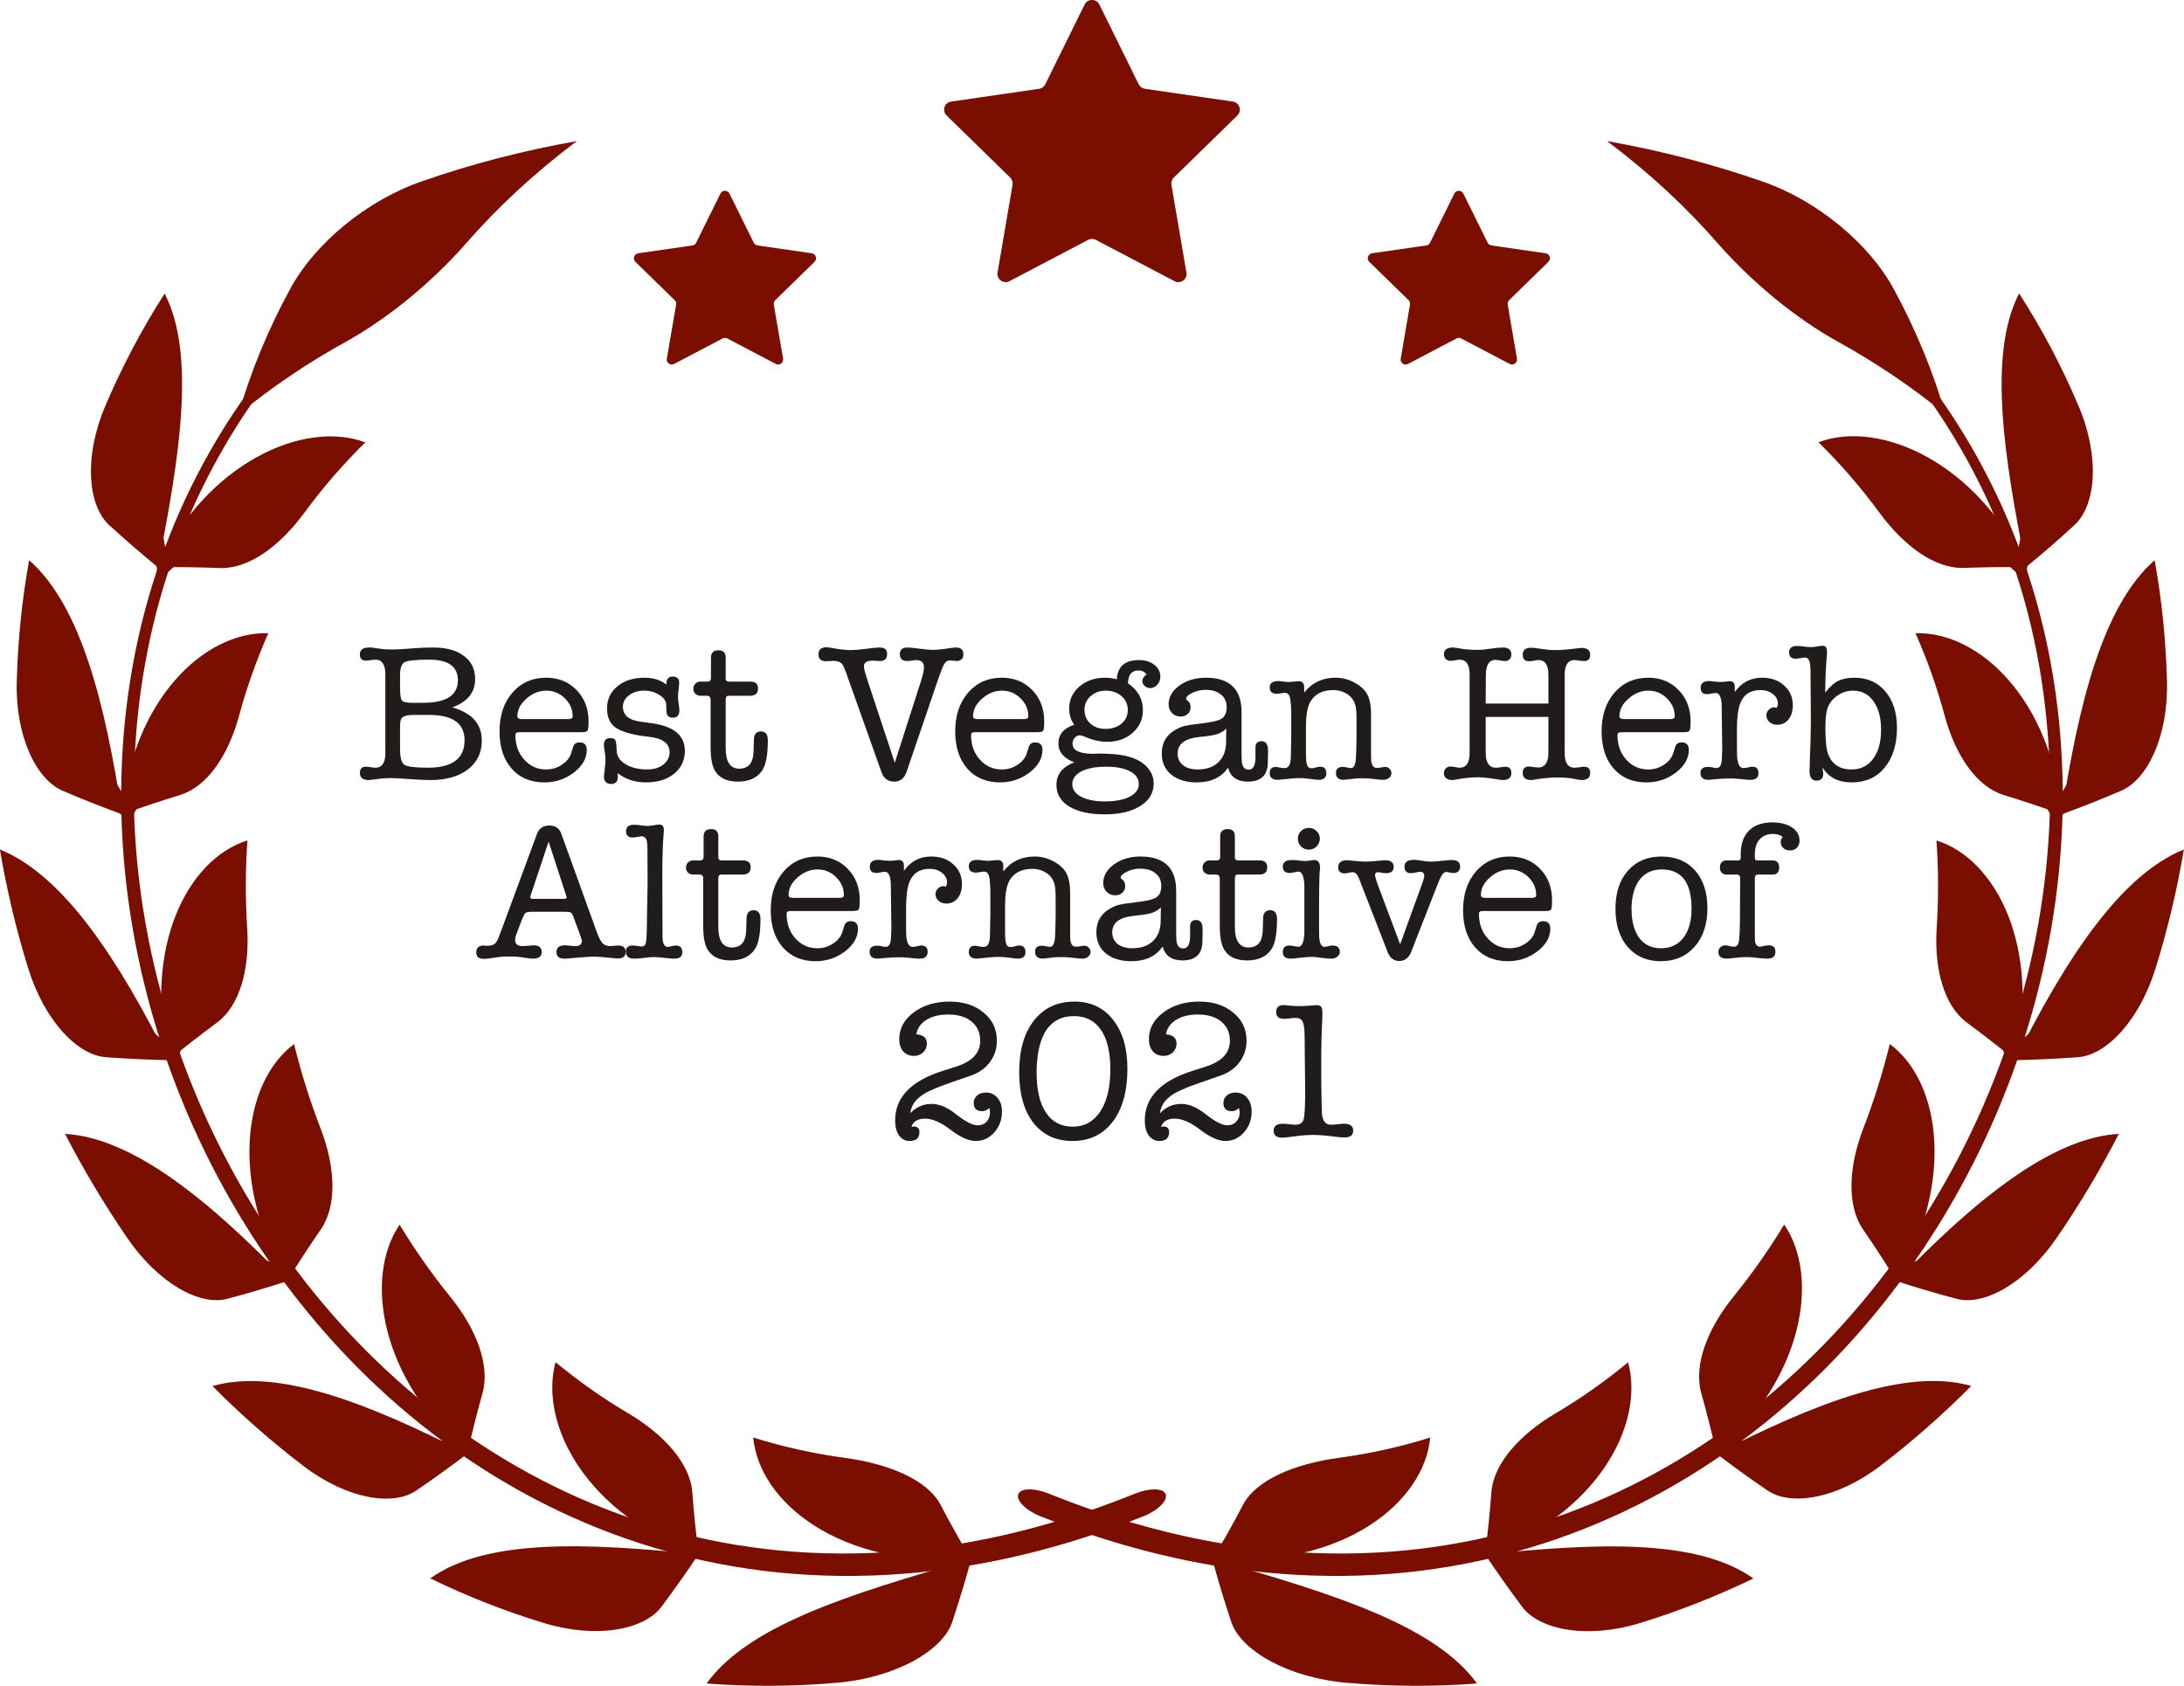 <?xml version="1.0" encoding="UTF-8"?> <svg xmlns="http://www.w3.org/2000/svg" width="171" height="132" viewBox="0 0 171 132" fill="none"><path d="M37.202 53.171C37.202 54.215 36.608 54.952 35.421 55.382C35.851 55.515 36.204 55.663 36.481 55.827C37.309 56.308 37.724 57.029 37.724 57.991C37.724 58.933 37.361 59.685 36.634 60.248C35.907 60.8 34.935 61.077 33.718 61.077C33.277 61.077 32.72 61.051 32.044 61C31.369 60.949 30.872 60.923 30.555 60.923C30.279 60.923 30.018 60.939 29.772 60.969L29.051 61.061C29.03 61.061 28.995 61.066 28.943 61.077C28.892 61.077 28.856 61.077 28.836 61.077C28.396 61.066 28.176 60.882 28.176 60.524C28.176 60.197 28.334 60.033 28.652 60.033C28.734 60.033 28.872 60.048 29.066 60.079C29.199 60.099 29.307 60.11 29.389 60.11C29.91 60.11 30.171 59.731 30.171 58.974V52.803C30.171 52.035 29.91 51.651 29.389 51.651C29.297 51.651 29.189 51.662 29.066 51.682C28.882 51.713 28.744 51.728 28.652 51.728C28.334 51.728 28.176 51.564 28.176 51.237C28.176 50.879 28.411 50.7 28.882 50.7H29.081L29.834 50.807C30.049 50.838 30.34 50.853 30.709 50.853C31.098 50.853 31.65 50.822 32.367 50.761C32.848 50.72 33.364 50.7 33.917 50.7C34.951 50.7 35.754 50.92 36.327 51.36C36.91 51.79 37.202 52.393 37.202 53.171ZM31.323 53.831C31.323 54.374 31.369 54.711 31.461 54.844C31.563 54.967 31.834 55.029 32.275 55.029H33.134C34.946 55.029 35.851 54.44 35.851 53.263C35.851 52.189 35.104 51.651 33.61 51.651C32.566 51.651 31.921 51.718 31.676 51.851C31.44 51.984 31.323 52.327 31.323 52.88V53.831ZM31.323 56.947V58.651C31.323 59.316 31.435 59.726 31.66 59.879C31.886 60.033 32.5 60.11 33.502 60.11C35.416 60.11 36.373 59.393 36.373 57.961C36.373 56.64 35.452 55.98 33.61 55.98H32.336C31.783 55.98 31.466 56.103 31.384 56.349C31.343 56.471 31.323 56.671 31.323 56.947ZM46.081 56.487C46.081 56.876 46.055 57.116 46.004 57.208C45.953 57.29 45.804 57.331 45.559 57.331H40.677C40.544 57.331 40.457 57.352 40.416 57.393C40.375 57.423 40.355 57.48 40.355 57.561C40.355 58.329 40.585 58.969 41.046 59.48C41.506 59.992 42.079 60.248 42.765 60.248C43.215 60.248 43.624 60.125 43.993 59.879C44.372 59.634 44.617 59.322 44.73 58.943L44.868 58.498C44.94 58.252 45.108 58.129 45.374 58.129C45.753 58.129 45.943 58.324 45.943 58.713C45.943 59.378 45.605 59.971 44.929 60.493C44.254 61.005 43.486 61.261 42.627 61.261C41.552 61.261 40.698 60.903 40.063 60.186C39.429 59.46 39.111 58.488 39.111 57.27C39.111 56.021 39.449 55.008 40.125 54.23C40.8 53.453 41.68 53.064 42.765 53.064C43.727 53.064 44.52 53.386 45.144 54.031C45.769 54.675 46.081 55.494 46.081 56.487ZM40.508 56.088C40.508 56.231 40.621 56.303 40.846 56.303H44.515C44.73 56.303 44.837 56.231 44.837 56.088C44.837 55.545 44.633 55.075 44.223 54.675C43.814 54.276 43.333 54.077 42.78 54.077C42.207 54.077 41.685 54.287 41.215 54.706C40.744 55.116 40.508 55.576 40.508 56.088ZM50.461 53.064C51.146 53.064 51.719 53.243 52.18 53.601V53.54C52.18 53.161 52.343 52.972 52.671 52.972C53.009 52.972 53.178 53.135 53.178 53.463C53.178 53.524 53.167 53.678 53.147 53.923C53.106 54.128 53.086 54.333 53.086 54.537C53.086 54.66 53.101 54.839 53.132 55.075C53.172 55.31 53.193 55.489 53.193 55.612C53.193 56.001 53.024 56.195 52.686 56.195C52.359 56.195 52.19 56.032 52.18 55.704L52.164 55.197C52.154 54.89 51.975 54.63 51.627 54.414C51.289 54.189 50.89 54.077 50.43 54.077C49.959 54.077 49.565 54.2 49.248 54.445C48.931 54.681 48.772 54.977 48.772 55.336C48.772 55.991 49.222 56.379 50.123 56.502L51.013 56.625C52.753 56.86 53.623 57.582 53.623 58.789C53.623 59.526 53.341 60.125 52.779 60.586C52.216 61.036 51.479 61.261 50.568 61.261C49.719 61.261 48.982 61.02 48.358 60.539C48.368 60.642 48.373 60.739 48.373 60.831C48.373 61.2 48.199 61.384 47.851 61.384C47.472 61.384 47.283 61.174 47.283 60.754C47.283 60.826 47.314 60.56 47.375 59.956C47.395 59.813 47.406 59.67 47.406 59.526C47.406 59.281 47.385 59.05 47.344 58.836C47.303 58.621 47.283 58.452 47.283 58.329C47.283 57.971 47.447 57.792 47.774 57.792C47.989 57.792 48.122 57.843 48.173 57.945C48.235 58.047 48.27 58.319 48.281 58.759C48.291 59.199 48.521 59.557 48.971 59.833C49.422 60.11 49.995 60.248 50.691 60.248C51.192 60.248 51.607 60.12 51.934 59.864C52.262 59.608 52.425 59.286 52.425 58.897C52.425 58.201 51.873 57.797 50.767 57.684C49.714 57.572 48.91 57.367 48.358 57.07C47.805 56.763 47.529 56.231 47.529 55.474C47.529 54.757 47.8 54.179 48.342 53.739C48.885 53.289 49.591 53.064 50.461 53.064ZM58.998 58.882L59.029 57.899C59.039 57.48 59.224 57.27 59.582 57.27C59.94 57.27 60.119 57.505 60.119 57.976C60.119 59.091 59.976 59.869 59.689 60.309C59.3 60.903 58.661 61.2 57.77 61.2C56.952 61.2 56.368 60.939 56.02 60.417C55.764 60.038 55.637 59.393 55.637 58.483V54.798C55.637 54.583 55.539 54.476 55.345 54.476H54.854C54.69 54.476 54.552 54.425 54.439 54.322C54.337 54.21 54.286 54.077 54.286 53.923C54.286 53.78 54.337 53.652 54.439 53.54C54.552 53.427 54.675 53.371 54.808 53.371H55.406C55.58 53.371 55.667 53.273 55.667 53.079V51.498C55.667 51.109 55.867 50.915 56.266 50.915C56.634 50.915 56.819 51.109 56.819 51.498V53.14C56.819 53.294 56.911 53.371 57.095 53.371H58.768C59.157 53.371 59.352 53.55 59.352 53.908C59.352 54.287 59.142 54.476 58.722 54.476H57.033C56.89 54.476 56.819 54.583 56.819 54.798V58.575C56.819 59.649 57.172 60.186 57.878 60.186C58.594 60.186 58.968 59.752 58.998 58.882ZM67.892 53.171L70.057 59.726L72.114 53.309C72.267 52.818 72.344 52.47 72.344 52.265C72.344 51.877 72.139 51.682 71.73 51.682C71.659 51.682 71.546 51.697 71.392 51.728C71.239 51.749 71.126 51.759 71.055 51.759C70.656 51.759 70.456 51.58 70.456 51.222C70.456 50.874 70.65 50.7 71.039 50.7C71.254 50.7 71.577 50.73 72.006 50.792C72.447 50.853 72.779 50.884 73.004 50.884C73.373 50.884 73.828 50.838 74.371 50.746C74.544 50.715 74.708 50.7 74.862 50.7C75.24 50.7 75.43 50.879 75.43 51.237C75.43 51.585 75.24 51.759 74.862 51.759C74.851 51.759 74.831 51.754 74.8 51.743L74.447 51.713C74.447 51.713 74.422 51.713 74.371 51.713C74.197 51.713 74.053 51.8 73.941 51.974C73.838 52.138 73.69 52.501 73.496 53.064L70.978 60.447C70.804 60.949 70.482 61.2 70.011 61.2C69.52 61.2 69.187 60.949 69.013 60.447L66.265 52.726C66.132 52.347 66.025 52.107 65.943 52.005C65.8 51.831 65.575 51.743 65.267 51.743C65.206 51.743 65.109 51.749 64.976 51.759C64.843 51.769 64.746 51.774 64.684 51.774C64.285 51.774 64.085 51.595 64.085 51.237C64.085 50.868 64.29 50.684 64.7 50.684C64.822 50.684 64.96 50.7 65.114 50.73C65.687 50.843 66.194 50.899 66.634 50.899C66.889 50.899 67.268 50.868 67.77 50.807C68.271 50.736 68.645 50.7 68.89 50.7C69.269 50.7 69.458 50.868 69.458 51.206C69.458 51.575 69.264 51.759 68.875 51.759C68.854 51.759 68.808 51.754 68.737 51.743C68.675 51.743 68.624 51.743 68.583 51.743C68.522 51.733 68.435 51.728 68.322 51.728C67.872 51.728 67.647 51.871 67.647 52.158C67.647 52.301 67.672 52.455 67.724 52.618L67.892 53.171ZM81.759 56.487C81.759 56.876 81.734 57.116 81.682 57.208C81.631 57.29 81.483 57.331 81.237 57.331H76.356C76.223 57.331 76.136 57.352 76.095 57.393C76.054 57.423 76.033 57.48 76.033 57.561C76.033 58.329 76.263 58.969 76.724 59.48C77.184 59.992 77.758 60.248 78.443 60.248C78.894 60.248 79.303 60.125 79.671 59.879C80.05 59.634 80.296 59.322 80.408 58.943L80.546 58.498C80.618 58.252 80.787 58.129 81.053 58.129C81.432 58.129 81.621 58.324 81.621 58.713C81.621 59.378 81.283 59.971 80.608 60.493C79.932 61.005 79.165 61.261 78.305 61.261C77.231 61.261 76.376 60.903 75.742 60.186C75.107 59.46 74.79 58.488 74.79 57.27C74.79 56.021 75.128 55.008 75.803 54.23C76.478 53.453 77.359 53.064 78.443 53.064C79.405 53.064 80.198 53.386 80.823 54.031C81.447 54.675 81.759 55.494 81.759 56.487ZM76.187 56.088C76.187 56.231 76.299 56.303 76.525 56.303H80.193C80.408 56.303 80.516 56.231 80.516 56.088C80.516 55.545 80.311 55.075 79.902 54.675C79.492 54.276 79.011 54.077 78.459 54.077C77.886 54.077 77.364 54.287 76.893 54.706C76.422 55.116 76.187 55.576 76.187 56.088ZM86.538 53.064C86.804 53.064 87.106 53.105 87.444 53.187C87.495 52.184 88.078 51.682 89.194 51.682C89.665 51.682 90.058 51.805 90.376 52.05C90.693 52.296 90.852 52.608 90.852 52.987C90.852 53.233 90.77 53.442 90.606 53.616C90.453 53.79 90.268 53.877 90.053 53.877C89.89 53.877 89.746 53.821 89.624 53.708C89.501 53.596 89.439 53.463 89.439 53.309C89.439 53.146 89.552 52.977 89.777 52.803C89.613 52.598 89.403 52.496 89.148 52.496C88.605 52.496 88.329 52.833 88.319 53.509C89.097 54.031 89.485 54.732 89.485 55.612C89.485 56.318 89.219 56.907 88.687 57.377C88.155 57.848 87.49 58.083 86.692 58.083C86.129 58.083 85.545 57.95 84.942 57.684C84.778 57.613 84.64 57.577 84.527 57.577C84.384 57.577 84.256 57.643 84.143 57.776C84.031 57.899 83.975 58.047 83.975 58.221C83.975 58.754 84.512 59.02 85.586 59.02H85.678C85.76 59.02 85.852 59.015 85.955 59.004C86.057 59.004 86.118 59.004 86.139 59.004C87.111 59.004 87.899 59.096 88.503 59.281C89.066 59.455 89.511 59.726 89.838 60.094C90.166 60.463 90.33 60.877 90.33 61.338C90.33 62.085 89.982 62.673 89.286 63.103C88.6 63.543 87.669 63.763 86.492 63.763C85.315 63.763 84.389 63.559 83.713 63.149C83.048 62.74 82.716 62.177 82.716 61.461C82.716 60.632 83.181 60.043 84.113 59.695C83.284 59.368 82.869 58.877 82.869 58.221C82.869 57.505 83.284 57.014 84.113 56.748C83.847 56.39 83.713 55.97 83.713 55.489C83.713 54.793 83.98 54.215 84.512 53.755C85.054 53.294 85.73 53.064 86.538 53.064ZM86.584 54.077C86.134 54.077 85.75 54.21 85.433 54.476C85.115 54.742 84.942 55.075 84.911 55.474C84.911 55.474 84.911 55.504 84.911 55.566C84.911 56.016 85.064 56.379 85.371 56.656C85.678 56.932 86.078 57.07 86.569 57.07C87.08 57.07 87.495 56.932 87.812 56.656C88.14 56.379 88.303 56.026 88.303 55.597C88.303 55.157 88.14 54.793 87.812 54.507C87.485 54.22 87.075 54.077 86.584 54.077ZM86.599 60.033C85.781 60.033 85.136 60.156 84.665 60.401C84.195 60.647 83.959 60.98 83.959 61.399C83.959 61.819 84.189 62.146 84.65 62.382C85.11 62.627 85.73 62.75 86.507 62.75C87.326 62.75 87.971 62.627 88.442 62.382C88.922 62.136 89.163 61.809 89.163 61.399C89.163 60.969 88.938 60.637 88.488 60.401C88.037 60.156 87.408 60.033 86.599 60.033ZM97.701 61.2C96.862 61.2 96.345 60.836 96.15 60.11C95.628 60.877 94.81 61.261 93.694 61.261C92.865 61.261 92.2 61.056 91.699 60.647C91.207 60.238 90.962 59.69 90.962 59.004C90.962 58.155 91.325 57.531 92.052 57.132C92.328 56.978 92.563 56.881 92.758 56.84C92.963 56.789 93.367 56.727 93.971 56.656C94.83 56.564 95.388 56.436 95.644 56.272C95.91 56.108 96.043 55.806 96.043 55.366C96.043 54.947 95.894 54.619 95.598 54.384C95.311 54.138 94.907 54.015 94.385 54.015C93.924 54.015 93.495 54.143 93.096 54.399C92.942 54.502 92.865 54.609 92.865 54.722C92.865 54.763 92.911 54.814 93.003 54.875C93.147 54.977 93.218 55.151 93.218 55.397C93.218 55.602 93.142 55.77 92.988 55.904C92.845 56.037 92.661 56.103 92.436 56.103C92.169 56.103 91.944 56.011 91.76 55.827C91.586 55.643 91.499 55.417 91.499 55.151C91.499 54.578 91.781 54.087 92.343 53.678C92.916 53.268 93.607 53.064 94.416 53.064C96.278 53.064 97.21 53.959 97.21 55.75V58.851C97.21 59.342 97.22 59.634 97.24 59.726C97.302 60.084 97.476 60.263 97.762 60.263C98.12 60.263 98.299 59.936 98.299 59.281V58.529C98.299 58.201 98.458 58.037 98.775 58.037C99.113 58.037 99.282 58.283 99.282 58.774V58.851L99.266 59.726C99.246 60.708 98.724 61.2 97.701 61.2ZM95.997 58.145L96.012 57.055C95.787 57.26 95.546 57.403 95.291 57.485C95.045 57.567 94.6 57.638 93.955 57.7C92.788 57.812 92.205 58.242 92.205 58.989C92.205 59.378 92.343 59.685 92.62 59.91C92.906 60.135 93.29 60.248 93.771 60.248C94.457 60.248 94.994 60.064 95.383 59.695C95.782 59.316 95.987 58.8 95.997 58.145ZM102.113 53.8V54.23C102.727 53.453 103.546 53.064 104.569 53.064C105.122 53.064 105.644 53.207 106.135 53.493C106.626 53.77 106.959 54.118 107.133 54.537C107.276 54.885 107.348 55.341 107.348 55.904V58.82C107.348 59.26 107.353 59.521 107.363 59.603C107.414 59.951 107.553 60.125 107.778 60.125C107.87 60.125 107.988 60.115 108.131 60.094C108.284 60.064 108.392 60.048 108.453 60.048C108.586 60.048 108.699 60.094 108.791 60.186C108.893 60.279 108.944 60.391 108.944 60.524C108.944 60.678 108.883 60.806 108.76 60.908C108.637 61.01 108.489 61.061 108.315 61.061C108.172 61.061 107.936 61.041 107.609 61C107.281 60.959 106.974 60.939 106.688 60.939C106.422 60.939 106.202 60.949 106.028 60.969C105.516 61.031 105.245 61.061 105.214 61.061C104.805 61.061 104.6 60.882 104.6 60.524C104.6 60.207 104.774 60.048 105.122 60.048C105.204 60.048 105.296 60.059 105.398 60.079C105.593 60.12 105.716 60.14 105.767 60.14C106.012 60.14 106.146 59.859 106.166 59.296L106.197 58.513L106.212 57.577V56.41C106.212 55.868 106.186 55.494 106.135 55.289C106.043 54.901 105.844 54.599 105.537 54.384C105.199 54.148 104.815 54.031 104.385 54.031C103.567 54.031 102.978 54.322 102.62 54.906C102.374 55.305 102.252 55.985 102.252 56.947V58.989C102.252 59.439 102.282 59.746 102.344 59.91C102.405 60.074 102.518 60.156 102.681 60.156C102.763 60.156 102.876 60.135 103.019 60.094C103.162 60.053 103.28 60.033 103.372 60.033C103.689 60.033 103.848 60.207 103.848 60.555C103.848 60.892 103.643 61.061 103.234 61.061C103.152 61.061 102.886 61.031 102.436 60.969C102.211 60.939 101.96 60.923 101.684 60.923C101.469 60.923 101.182 60.944 100.824 60.985C100.374 61.036 100.118 61.061 100.056 61.061C99.627 61.061 99.412 60.887 99.412 60.539C99.412 60.212 99.575 60.048 99.903 60.048C99.954 60.048 100.046 60.064 100.179 60.094C100.322 60.125 100.461 60.14 100.594 60.14C100.901 60.14 101.059 59.844 101.07 59.25L101.1 57.546V55.689L101.07 55.151C101.049 54.803 101.003 54.568 100.931 54.445C100.87 54.312 100.757 54.246 100.594 54.246C100.522 54.246 100.415 54.261 100.271 54.292C100.138 54.312 100.036 54.322 99.964 54.322C99.596 54.322 99.412 54.159 99.412 53.831C99.412 53.493 99.642 53.325 100.102 53.325C100.164 53.325 100.215 53.33 100.256 53.34L100.824 53.401C100.988 53.401 101.131 53.391 101.254 53.371C101.52 53.35 101.658 53.34 101.668 53.34C101.965 53.34 102.113 53.493 102.113 53.8ZM116.324 55.09H121.236V52.833C121.236 52.066 120.975 51.682 120.453 51.682C120.392 51.682 120.279 51.697 120.115 51.728C119.962 51.759 119.829 51.774 119.716 51.774C119.389 51.774 119.225 51.605 119.225 51.268C119.225 50.899 119.445 50.715 119.885 50.715C120.028 50.715 120.289 50.746 120.668 50.807C121.047 50.868 121.395 50.899 121.712 50.899C122.224 50.899 122.735 50.863 123.247 50.792C123.544 50.751 123.738 50.73 123.83 50.73C124.281 50.73 124.506 50.91 124.506 51.268C124.506 51.595 124.347 51.759 124.03 51.759C123.948 51.759 123.825 51.749 123.661 51.728C123.498 51.697 123.375 51.682 123.293 51.682C122.771 51.682 122.51 52.066 122.51 52.833V58.958C122.51 59.726 122.766 60.11 123.278 60.11C123.36 60.11 123.482 60.099 123.646 60.079C123.82 60.048 123.948 60.033 124.03 60.033C124.347 60.033 124.506 60.197 124.506 60.524C124.506 60.892 124.281 61.077 123.83 61.077C123.738 61.077 123.539 61.046 123.232 60.985C122.873 60.913 122.485 60.877 122.065 60.877C121.502 60.877 121.026 60.908 120.637 60.969C120.187 61.041 119.941 61.077 119.901 61.077C119.45 61.077 119.225 60.892 119.225 60.524C119.225 60.186 119.389 60.018 119.716 60.018C119.798 60.018 119.921 60.033 120.085 60.064C120.248 60.084 120.371 60.094 120.453 60.094C120.883 60.094 121.139 59.813 121.221 59.25C121.231 59.178 121.236 58.718 121.236 57.868V56.134H116.324V57.884C116.324 58.733 116.329 59.194 116.339 59.265C116.421 59.828 116.677 60.11 117.107 60.11C117.189 60.11 117.311 60.099 117.475 60.079C117.649 60.048 117.777 60.033 117.859 60.033C118.176 60.033 118.335 60.197 118.335 60.524C118.335 60.892 118.11 61.077 117.659 61.077C117.588 61.077 117.368 61.046 116.999 60.985C116.508 60.903 116.078 60.862 115.71 60.862C115.28 60.862 114.819 60.903 114.328 60.985L113.96 61.046C113.837 61.066 113.77 61.077 113.76 61.077C113.289 61.077 113.054 60.892 113.054 60.524C113.054 60.391 113.1 60.273 113.192 60.171C113.295 60.069 113.412 60.018 113.545 60.018C113.637 60.018 113.776 60.033 113.96 60.064C114.072 60.094 114.18 60.11 114.282 60.11C114.804 60.11 115.065 59.726 115.065 58.958V52.803C115.065 52.035 114.804 51.651 114.282 51.651C114.211 51.651 114.098 51.667 113.944 51.697C113.791 51.728 113.658 51.743 113.545 51.743C113.412 51.743 113.295 51.692 113.192 51.59C113.1 51.488 113.054 51.37 113.054 51.237C113.054 50.879 113.289 50.7 113.76 50.7C113.852 50.7 114.042 50.725 114.328 50.776C114.717 50.848 115.193 50.884 115.756 50.884C115.971 50.884 116.288 50.853 116.708 50.792C117.137 50.73 117.455 50.7 117.659 50.7C118.11 50.7 118.335 50.884 118.335 51.252C118.335 51.396 118.289 51.518 118.197 51.621C118.104 51.713 117.992 51.759 117.859 51.759C117.746 51.759 117.608 51.743 117.444 51.713C117.281 51.682 117.168 51.667 117.107 51.667C116.605 51.667 116.349 52.05 116.339 52.818L116.324 55.09ZM132.368 56.487C132.368 56.876 132.343 57.116 132.292 57.208C132.24 57.29 132.092 57.331 131.846 57.331H126.965C126.832 57.331 126.745 57.352 126.704 57.393C126.663 57.423 126.643 57.48 126.643 57.561C126.643 58.329 126.873 58.969 127.333 59.48C127.794 59.992 128.367 60.248 129.053 60.248C129.503 60.248 129.912 60.125 130.281 59.879C130.659 59.634 130.905 59.322 131.018 58.943L131.156 58.498C131.227 58.252 131.396 58.129 131.662 58.129C132.041 58.129 132.23 58.324 132.23 58.713C132.23 59.378 131.893 59.971 131.217 60.493C130.542 61.005 129.774 61.261 128.915 61.261C127.84 61.261 126.985 60.903 126.351 60.186C125.716 59.46 125.399 58.488 125.399 57.27C125.399 56.021 125.737 55.008 126.412 54.23C127.088 53.453 127.968 53.064 129.053 53.064C130.015 53.064 130.808 53.386 131.432 54.031C132.056 54.675 132.368 55.494 132.368 56.487ZM126.796 56.088C126.796 56.231 126.909 56.303 127.134 56.303H130.803C131.018 56.303 131.125 56.231 131.125 56.088C131.125 55.545 130.92 55.075 130.511 54.675C130.102 54.276 129.621 54.077 129.068 54.077C128.495 54.077 127.973 54.287 127.502 54.706C127.031 55.116 126.796 55.576 126.796 56.088ZM135.827 53.77V54.184C136.359 53.437 137.071 53.064 137.961 53.064C138.677 53.064 139.256 53.268 139.696 53.678C140.146 54.077 140.371 54.594 140.371 55.228C140.371 55.678 140.258 56.047 140.033 56.333C139.808 56.61 139.511 56.748 139.143 56.748C138.908 56.748 138.708 56.676 138.544 56.533C138.381 56.39 138.299 56.216 138.299 56.011C138.299 55.847 138.36 55.704 138.483 55.581C138.606 55.448 138.749 55.382 138.913 55.382C138.943 55.382 139.01 55.397 139.112 55.428C139.174 55.305 139.204 55.192 139.204 55.09C139.204 54.793 139.071 54.542 138.805 54.338C138.549 54.133 138.227 54.031 137.838 54.031C137.04 54.031 136.508 54.389 136.242 55.105C136.078 55.545 135.996 56.211 135.996 57.101V58.114C135.996 58.8 136.001 59.184 136.011 59.265C136.063 59.849 136.221 60.14 136.487 60.14C136.62 60.14 136.759 60.12 136.902 60.079C137.014 60.048 137.112 60.033 137.193 60.033C137.521 60.033 137.685 60.197 137.685 60.524C137.685 60.882 137.475 61.061 137.055 61.061H136.994C136.84 61.061 136.605 61.041 136.288 61C135.981 60.969 135.75 60.954 135.597 60.954C135.188 60.954 134.865 60.964 134.63 60.985L133.77 61.061C133.351 61.061 133.141 60.882 133.141 60.524C133.141 60.207 133.335 60.048 133.724 60.048C133.827 60.048 133.903 60.053 133.954 60.064L134.185 60.11C134.287 60.13 134.359 60.14 134.4 60.14C134.655 60.14 134.794 59.905 134.814 59.434L134.845 58.651L134.799 55.167C134.768 54.563 134.615 54.261 134.338 54.261C134.256 54.261 134.144 54.276 134.001 54.307C133.857 54.338 133.745 54.353 133.663 54.353C133.325 54.353 133.156 54.189 133.156 53.862C133.156 53.504 133.376 53.325 133.816 53.325C133.919 53.325 134.072 53.34 134.277 53.371C134.482 53.391 134.635 53.401 134.737 53.401C134.819 53.401 134.952 53.391 135.136 53.371C135.218 53.35 135.316 53.34 135.428 53.34C135.694 53.34 135.827 53.483 135.827 53.77ZM143.045 51.206C142.963 52.056 142.917 53.064 142.907 54.23C143.235 53.8 143.567 53.499 143.905 53.325C144.243 53.151 144.667 53.064 145.179 53.064C146.202 53.064 147.016 53.422 147.62 54.138C148.224 54.855 148.526 55.806 148.526 56.993C148.526 58.293 148.203 59.332 147.558 60.11C146.924 60.877 146.064 61.261 144.98 61.261C143.925 61.261 143.163 60.867 142.692 60.079C142.733 60.376 142.754 60.539 142.754 60.57C142.754 60.939 142.575 61.123 142.216 61.123C141.858 61.123 141.679 60.867 141.679 60.355C141.679 60.212 141.684 60.105 141.694 60.033C141.694 59.797 141.7 59.547 141.71 59.281L141.756 58.099L141.787 56.548L141.756 52.45C141.746 52.071 141.705 51.815 141.633 51.682C141.572 51.549 141.459 51.483 141.295 51.483C141.265 51.483 141.132 51.503 140.896 51.544C140.784 51.564 140.686 51.575 140.605 51.575C140.257 51.575 140.083 51.411 140.083 51.083C140.083 50.746 140.287 50.577 140.697 50.577C140.819 50.577 140.922 50.582 141.004 50.592L141.372 50.638C141.536 50.659 141.669 50.669 141.771 50.669C141.884 50.669 142.042 50.654 142.247 50.623C142.452 50.582 142.605 50.562 142.708 50.562C142.933 50.562 143.045 50.705 143.045 50.991V51.206ZM143.03 55.658C142.958 55.985 142.923 56.446 142.923 57.039C142.923 58.053 143.004 58.749 143.168 59.127C143.485 59.874 144.089 60.248 144.98 60.248C145.686 60.248 146.243 59.971 146.653 59.419C147.072 58.856 147.282 58.104 147.282 57.162C147.282 56.2 147.083 55.448 146.683 54.906C146.295 54.353 145.757 54.077 145.072 54.077C144.591 54.077 144.156 54.23 143.767 54.537C143.378 54.834 143.132 55.208 143.03 55.658ZM45.439 73.265L44.887 71.761C44.825 71.597 44.759 71.495 44.687 71.454C44.626 71.413 44.493 71.393 44.288 71.393H41.556C41.351 71.393 41.208 71.428 41.126 71.5C41.054 71.572 40.957 71.766 40.834 72.083L40.389 73.265C40.348 73.378 40.328 73.485 40.328 73.588C40.328 73.915 40.527 74.079 40.926 74.079C41.029 74.079 41.172 74.069 41.356 74.048C41.55 74.028 41.694 74.018 41.786 74.018C42.206 74.018 42.415 74.197 42.415 74.555C42.415 74.892 42.185 75.061 41.724 75.061C41.643 75.061 41.53 75.051 41.387 75.031L40.619 74.923C40.476 74.903 40.241 74.892 39.913 74.892C39.555 74.892 39.304 74.903 39.161 74.923L38.516 75.015C38.23 75.056 38.02 75.077 37.887 75.077C37.488 75.077 37.288 74.908 37.288 74.57C37.288 74.212 37.483 74.033 37.871 74.033C37.953 74.033 38.015 74.038 38.056 74.048H38.255C38.532 74.048 38.741 73.941 38.885 73.726C38.946 73.644 39.048 73.403 39.192 73.004L42.047 65.283C42.211 64.853 42.533 64.638 43.014 64.638C43.485 64.638 43.797 64.853 43.95 65.283L46.698 72.897C46.872 73.378 47.031 73.695 47.174 73.849C47.317 74.002 47.522 74.079 47.788 74.079C47.87 74.079 47.931 74.074 47.972 74.064C48.259 74.043 48.402 74.033 48.402 74.033C48.791 74.033 48.985 74.197 48.985 74.524C48.985 74.872 48.791 75.046 48.402 75.046C48.289 75.046 48.141 75.036 47.957 75.015C47.312 74.944 46.831 74.908 46.514 74.908C46.135 74.908 45.521 74.949 44.672 75.031C44.457 75.051 44.293 75.061 44.181 75.061C43.771 75.061 43.567 74.887 43.567 74.54C43.567 74.192 43.792 74.018 44.242 74.018C44.334 74.018 44.467 74.028 44.641 74.048C44.825 74.069 44.964 74.079 45.056 74.079C45.393 74.079 45.562 73.941 45.562 73.665C45.562 73.624 45.521 73.49 45.439 73.265ZM44.334 70.134L42.953 65.897L41.54 70.134C41.52 70.195 41.51 70.231 41.51 70.241C41.51 70.333 41.586 70.379 41.74 70.379H44.181C44.303 70.379 44.365 70.338 44.365 70.257C44.365 70.236 44.355 70.195 44.334 70.134ZM51.857 68.583L51.873 73.358C51.883 73.879 52.021 74.14 52.287 74.14C52.349 74.14 52.477 74.115 52.671 74.064C52.794 74.043 52.876 74.033 52.917 74.033C53.254 74.033 53.423 74.207 53.423 74.555C53.423 74.892 53.213 75.061 52.794 75.061C52.63 75.061 52.369 75.041 52.011 75C51.653 74.959 51.376 74.939 51.182 74.939C51.018 74.939 50.773 74.959 50.445 75C50.118 75.041 49.877 75.061 49.724 75.061H49.647C49.217 75.061 49.002 74.877 49.002 74.509C49.002 74.192 49.176 74.033 49.524 74.033C49.544 74.033 49.58 74.033 49.632 74.033C49.693 74.043 49.739 74.048 49.77 74.048C50.026 74.089 50.174 74.11 50.215 74.11C50.399 74.11 50.512 74.033 50.553 73.879C50.604 73.716 50.634 73.301 50.645 72.636L50.66 71.561L50.706 69.182L50.691 66.45C50.681 66.143 50.665 65.938 50.645 65.836C50.573 65.6 50.43 65.483 50.215 65.483C50.184 65.483 50.051 65.503 49.816 65.544C49.703 65.564 49.611 65.575 49.539 65.575C49.191 65.575 49.017 65.411 49.017 65.083C49.017 64.746 49.222 64.577 49.632 64.577C49.744 64.577 49.841 64.582 49.923 64.592L50.292 64.638C50.455 64.659 50.593 64.669 50.706 64.669C50.808 64.669 50.962 64.654 51.167 64.623C51.371 64.582 51.525 64.561 51.627 64.561C51.862 64.561 51.98 64.71 51.98 65.007C51.98 65.109 51.975 65.186 51.965 65.237C51.893 66.025 51.857 67.14 51.857 68.583ZM58.421 72.882L58.452 71.899C58.462 71.48 58.646 71.27 59.005 71.27C59.363 71.27 59.542 71.505 59.542 71.976C59.542 73.091 59.399 73.869 59.112 74.309C58.723 74.903 58.084 75.2 57.193 75.2C56.374 75.2 55.791 74.939 55.443 74.417C55.187 74.038 55.059 73.393 55.059 72.483V68.798C55.059 68.583 54.962 68.476 54.768 68.476H54.277C54.113 68.476 53.975 68.425 53.862 68.322C53.76 68.21 53.709 68.077 53.709 67.923C53.709 67.78 53.76 67.652 53.862 67.54C53.975 67.427 54.097 67.371 54.23 67.371H54.829C55.003 67.371 55.09 67.273 55.09 67.079V65.498C55.09 65.109 55.29 64.915 55.689 64.915C56.057 64.915 56.241 65.109 56.241 65.498V67.14C56.241 67.294 56.334 67.371 56.518 67.371H58.191C58.58 67.371 58.774 67.55 58.774 67.908C58.774 68.287 58.565 68.476 58.145 68.476H56.456C56.313 68.476 56.241 68.583 56.241 68.798V72.575C56.241 73.649 56.594 74.186 57.301 74.186C58.017 74.186 58.391 73.751 58.421 72.882ZM67.315 70.487C67.315 70.876 67.29 71.116 67.239 71.208C67.187 71.29 67.039 71.331 66.793 71.331H61.912C61.779 71.331 61.692 71.352 61.651 71.393C61.61 71.423 61.59 71.48 61.59 71.561C61.59 72.329 61.82 72.969 62.28 73.48C62.741 73.992 63.314 74.248 64 74.248C64.45 74.248 64.859 74.125 65.228 73.879C65.606 73.634 65.852 73.322 65.964 72.943L66.103 72.498C66.174 72.252 66.343 72.129 66.609 72.129C66.988 72.129 67.177 72.324 67.177 72.713C67.177 73.378 66.839 73.972 66.164 74.493C65.489 75.005 64.721 75.261 63.861 75.261C62.787 75.261 61.932 74.903 61.298 74.186C60.663 73.46 60.346 72.488 60.346 71.27C60.346 70.021 60.684 69.008 61.359 68.23C62.035 67.453 62.915 67.064 64 67.064C64.962 67.064 65.755 67.386 66.379 68.031C67.003 68.675 67.315 69.494 67.315 70.487ZM61.743 70.088C61.743 70.231 61.856 70.303 62.081 70.303H65.749C65.964 70.303 66.072 70.231 66.072 70.088C66.072 69.545 65.867 69.075 65.458 68.675C65.049 68.276 64.567 68.077 64.015 68.077C63.442 68.077 62.92 68.287 62.449 68.706C61.978 69.116 61.743 69.576 61.743 70.088ZM70.774 67.77V68.184C71.306 67.437 72.017 67.064 72.908 67.064C73.624 67.064 74.203 67.268 74.642 67.678C75.093 68.077 75.318 68.594 75.318 69.228C75.318 69.678 75.205 70.047 74.98 70.333C74.755 70.61 74.458 70.748 74.09 70.748C73.855 70.748 73.655 70.676 73.491 70.533C73.328 70.39 73.246 70.216 73.246 70.011C73.246 69.847 73.307 69.704 73.43 69.581C73.553 69.448 73.696 69.382 73.86 69.382C73.89 69.382 73.957 69.397 74.059 69.428C74.121 69.305 74.151 69.192 74.151 69.09C74.151 68.793 74.018 68.543 73.752 68.338C73.496 68.133 73.174 68.031 72.785 68.031C71.987 68.031 71.455 68.389 71.189 69.105C71.025 69.545 70.943 70.211 70.943 71.101V72.114C70.943 72.8 70.948 73.183 70.958 73.265C71.01 73.849 71.168 74.14 71.434 74.14C71.567 74.14 71.705 74.12 71.849 74.079C71.961 74.048 72.058 74.033 72.14 74.033C72.468 74.033 72.632 74.197 72.632 74.524C72.632 74.882 72.422 75.061 72.002 75.061H71.941C71.787 75.061 71.552 75.041 71.235 75C70.928 74.969 70.697 74.954 70.544 74.954C70.135 74.954 69.812 74.964 69.577 74.985L68.717 75.061C68.298 75.061 68.088 74.882 68.088 74.524C68.088 74.207 68.282 74.048 68.671 74.048C68.773 74.048 68.85 74.053 68.901 74.064L69.132 74.11C69.234 74.13 69.306 74.14 69.347 74.14C69.602 74.14 69.74 73.905 69.761 73.434L69.792 72.651L69.746 69.167C69.715 68.563 69.561 68.261 69.285 68.261C69.203 68.261 69.091 68.276 68.947 68.307C68.804 68.338 68.692 68.353 68.61 68.353C68.272 68.353 68.103 68.189 68.103 67.862C68.103 67.504 68.323 67.325 68.763 67.325C68.865 67.325 69.019 67.34 69.224 67.371C69.428 67.391 69.582 67.401 69.684 67.401C69.766 67.401 69.899 67.391 70.083 67.371C70.165 67.35 70.262 67.34 70.375 67.34C70.641 67.34 70.774 67.483 70.774 67.77ZM78.555 67.8V68.23C79.169 67.453 79.988 67.064 81.011 67.064C81.564 67.064 82.086 67.207 82.577 67.493C83.068 67.77 83.401 68.118 83.575 68.537C83.718 68.885 83.79 69.341 83.79 69.904V72.82C83.79 73.26 83.795 73.521 83.805 73.603C83.856 73.951 83.994 74.125 84.22 74.125C84.312 74.125 84.429 74.115 84.573 74.094C84.726 74.064 84.834 74.048 84.895 74.048C85.028 74.048 85.141 74.094 85.233 74.186C85.335 74.278 85.386 74.391 85.386 74.524C85.386 74.678 85.325 74.806 85.202 74.908C85.079 75.01 84.931 75.061 84.757 75.061C84.614 75.061 84.378 75.041 84.051 75C83.723 74.959 83.416 74.939 83.13 74.939C82.864 74.939 82.644 74.949 82.47 74.969C81.958 75.031 81.687 75.061 81.656 75.061C81.247 75.061 81.042 74.882 81.042 74.524C81.042 74.207 81.216 74.048 81.564 74.048C81.646 74.048 81.738 74.058 81.84 74.079C82.035 74.12 82.157 74.14 82.209 74.14C82.454 74.14 82.587 73.859 82.608 73.296L82.638 72.513L82.654 71.577V70.41C82.654 69.868 82.628 69.494 82.577 69.29C82.485 68.901 82.285 68.599 81.978 68.384C81.641 68.148 81.257 68.031 80.827 68.031C80.008 68.031 79.42 68.322 79.062 68.906C78.816 69.305 78.693 69.985 78.693 70.947V72.989C78.693 73.439 78.724 73.746 78.785 73.91C78.847 74.074 78.959 74.156 79.123 74.156C79.205 74.156 79.318 74.135 79.461 74.094C79.604 74.053 79.722 74.033 79.814 74.033C80.131 74.033 80.29 74.207 80.29 74.555C80.29 74.892 80.085 75.061 79.676 75.061C79.594 75.061 79.328 75.031 78.877 74.969C78.652 74.939 78.402 74.923 78.125 74.923C77.91 74.923 77.624 74.944 77.266 74.985C76.815 75.036 76.56 75.061 76.498 75.061C76.068 75.061 75.853 74.887 75.853 74.54C75.853 74.212 76.017 74.048 76.345 74.048C76.396 74.048 76.488 74.064 76.621 74.094C76.764 74.125 76.902 74.14 77.035 74.14C77.342 74.14 77.501 73.844 77.511 73.25L77.542 71.546V69.689L77.511 69.151C77.491 68.803 77.445 68.568 77.373 68.445C77.312 68.312 77.199 68.246 77.035 68.246C76.964 68.246 76.856 68.261 76.713 68.292C76.58 68.312 76.478 68.322 76.406 68.322C76.038 68.322 75.853 68.159 75.853 67.831C75.853 67.493 76.084 67.325 76.544 67.325C76.606 67.325 76.657 67.33 76.698 67.34L77.266 67.401C77.429 67.401 77.573 67.391 77.695 67.371C77.962 67.35 78.1 67.34 78.11 67.34C78.407 67.34 78.555 67.493 78.555 67.8ZM92.581 75.2C91.742 75.2 91.225 74.836 91.031 74.11C90.509 74.877 89.69 75.261 88.575 75.261C87.746 75.261 87.081 75.056 86.579 74.647C86.088 74.238 85.842 73.69 85.842 73.004C85.842 72.155 86.206 71.531 86.932 71.132C87.209 70.978 87.444 70.881 87.638 70.84C87.843 70.789 88.247 70.727 88.851 70.656C89.711 70.564 90.269 70.436 90.524 70.272C90.79 70.108 90.924 69.806 90.924 69.366C90.924 68.947 90.775 68.619 90.478 68.384C90.192 68.138 89.787 68.015 89.266 68.015C88.805 68.015 88.375 68.143 87.976 68.399C87.823 68.501 87.746 68.609 87.746 68.722C87.746 68.763 87.792 68.814 87.884 68.875C88.027 68.977 88.099 69.151 88.099 69.397C88.099 69.602 88.022 69.77 87.869 69.904C87.725 70.037 87.541 70.103 87.316 70.103C87.05 70.103 86.825 70.011 86.641 69.827C86.467 69.643 86.38 69.418 86.38 69.151C86.38 68.578 86.661 68.087 87.224 67.678C87.797 67.268 88.488 67.064 89.296 67.064C91.159 67.064 92.09 67.959 92.09 69.75V72.851C92.09 73.342 92.1 73.634 92.121 73.726C92.182 74.084 92.356 74.263 92.643 74.263C93.001 74.263 93.18 73.936 93.18 73.281V72.528C93.18 72.201 93.339 72.037 93.656 72.037C93.994 72.037 94.162 72.283 94.162 72.774V72.851L94.147 73.726C94.127 74.708 93.605 75.2 92.581 75.2ZM90.877 72.145L90.893 71.055C90.668 71.26 90.427 71.403 90.171 71.485C89.926 71.567 89.481 71.638 88.836 71.7C87.669 71.812 87.086 72.242 87.086 72.989C87.086 73.378 87.224 73.685 87.5 73.91C87.787 74.135 88.171 74.248 88.652 74.248C89.337 74.248 89.874 74.064 90.263 73.695C90.662 73.317 90.867 72.8 90.877 72.145ZM98.867 72.882L98.897 71.899C98.908 71.48 99.092 71.27 99.45 71.27C99.808 71.27 99.987 71.505 99.987 71.976C99.987 73.091 99.844 73.869 99.558 74.309C99.169 74.903 98.529 75.2 97.639 75.2C96.82 75.2 96.237 74.939 95.889 74.417C95.633 74.038 95.505 73.393 95.505 72.483V68.798C95.505 68.583 95.408 68.476 95.213 68.476H94.722C94.558 68.476 94.42 68.425 94.308 68.322C94.205 68.21 94.154 68.077 94.154 67.923C94.154 67.78 94.205 67.652 94.308 67.54C94.42 67.427 94.543 67.371 94.676 67.371H95.275C95.449 67.371 95.536 67.273 95.536 67.079V65.498C95.536 65.109 95.735 64.915 96.134 64.915C96.503 64.915 96.687 65.109 96.687 65.498V67.14C96.687 67.294 96.779 67.371 96.963 67.371H98.636C99.025 67.371 99.22 67.55 99.22 67.908C99.22 68.287 99.01 68.476 98.591 68.476H96.902C96.759 68.476 96.687 68.583 96.687 68.798V72.575C96.687 73.649 97.04 74.186 97.746 74.186C98.463 74.186 98.836 73.751 98.867 72.882ZM103.278 70.548V72.544C103.278 73.056 103.284 73.358 103.294 73.45C103.345 73.91 103.483 74.14 103.708 74.14C103.759 74.14 103.887 74.115 104.092 74.064C104.143 74.043 104.22 74.033 104.322 74.033C104.711 74.033 104.906 74.202 104.906 74.54C104.906 74.683 104.839 74.806 104.706 74.908C104.583 75.01 104.425 75.061 104.23 75.061C104.066 75.061 103.816 75.041 103.478 75C103.15 74.949 102.905 74.923 102.741 74.923C102.475 74.923 102.178 74.944 101.851 74.985C101.452 75.036 101.186 75.061 101.053 75.061C100.643 75.061 100.439 74.887 100.439 74.54C100.439 74.202 100.613 74.033 100.96 74.033C101.042 74.033 101.16 74.048 101.314 74.079C101.477 74.11 101.6 74.125 101.682 74.125C101.928 74.125 102.076 73.797 102.127 73.143C102.127 73.102 102.127 72.656 102.127 71.807V70.548C102.127 69.699 102.127 69.254 102.127 69.213C102.076 68.568 101.922 68.246 101.667 68.246C101.585 68.246 101.467 68.266 101.314 68.307C101.17 68.338 101.063 68.353 100.991 68.353C100.623 68.353 100.439 68.189 100.439 67.862C100.439 67.514 100.664 67.34 101.114 67.34C101.308 67.34 101.447 67.345 101.528 67.355C101.856 67.396 102.066 67.417 102.158 67.417C102.24 67.417 102.362 67.406 102.526 67.386C102.7 67.355 102.828 67.34 102.91 67.34C103.207 67.34 103.355 67.54 103.355 67.939C103.355 67.98 103.35 68.041 103.34 68.123C103.33 68.205 103.324 68.266 103.324 68.307C103.314 68.389 103.304 68.706 103.294 69.259C103.284 69.678 103.278 70.108 103.278 70.548ZM102.48 66.526C102.245 66.526 102.04 66.445 101.866 66.281C101.702 66.107 101.621 65.902 101.621 65.667C101.621 65.431 101.702 65.232 101.866 65.068C102.04 64.904 102.245 64.823 102.48 64.823C102.716 64.823 102.915 64.904 103.079 65.068C103.253 65.232 103.34 65.431 103.34 65.667C103.34 65.902 103.253 66.107 103.079 66.281C102.915 66.445 102.716 66.526 102.48 66.526ZM107.831 69.151L109.627 73.941L111.362 69.151C111.464 68.865 111.515 68.681 111.515 68.599C111.515 68.374 111.408 68.261 111.193 68.261C111.111 68.261 110.988 68.281 110.824 68.322C110.671 68.353 110.553 68.368 110.471 68.368C110.134 68.368 109.965 68.2 109.965 67.862C109.965 67.504 110.21 67.325 110.702 67.325C110.722 67.325 110.763 67.325 110.824 67.325C110.876 67.335 110.916 67.34 110.947 67.34L111.592 67.432C111.735 67.453 111.884 67.463 112.037 67.463C112.242 67.463 112.579 67.437 113.05 67.386C113.337 67.355 113.541 67.34 113.664 67.34C114.104 67.34 114.324 67.509 114.324 67.847C114.324 68.184 114.145 68.353 113.787 68.353C113.674 68.353 113.593 68.343 113.541 68.322C113.388 68.292 113.28 68.276 113.219 68.276C113.035 68.276 112.846 68.522 112.651 69.013L110.487 74.54C110.302 75.01 109.99 75.246 109.55 75.246C109.131 75.246 108.829 75.01 108.645 74.54L106.434 68.86C106.291 68.481 106.122 68.292 105.927 68.292C105.856 68.292 105.748 68.307 105.605 68.338C105.462 68.368 105.354 68.384 105.283 68.384C104.945 68.384 104.776 68.225 104.776 67.908C104.776 67.54 105.012 67.355 105.482 67.355C105.564 67.355 105.626 67.361 105.667 67.371L106.311 67.432C106.526 67.453 106.741 67.463 106.956 67.463C107.13 67.463 107.386 67.448 107.724 67.417L108.23 67.371C108.281 67.361 108.353 67.355 108.445 67.355C108.895 67.355 109.12 67.529 109.12 67.877C109.12 68.205 108.926 68.368 108.537 68.368C108.414 68.368 108.327 68.363 108.276 68.353C108.082 68.312 107.959 68.292 107.908 68.292C107.744 68.292 107.662 68.363 107.662 68.507C107.662 68.578 107.683 68.681 107.724 68.814L107.831 69.151ZM121.522 70.487C121.522 70.876 121.497 71.116 121.446 71.208C121.395 71.29 121.246 71.331 121.001 71.331H116.119C115.986 71.331 115.899 71.352 115.858 71.393C115.817 71.423 115.797 71.48 115.797 71.561C115.797 72.329 116.027 72.969 116.487 73.48C116.948 73.992 117.521 74.248 118.207 74.248C118.657 74.248 119.066 74.125 119.435 73.879C119.813 73.634 120.059 73.322 120.172 72.943L120.31 72.498C120.381 72.252 120.55 72.129 120.816 72.129C121.195 72.129 121.384 72.324 121.384 72.713C121.384 73.378 121.047 73.972 120.371 74.493C119.696 75.005 118.928 75.261 118.069 75.261C116.994 75.261 116.14 74.903 115.505 74.186C114.871 73.46 114.553 72.488 114.553 71.27C114.553 70.021 114.891 69.008 115.566 68.23C116.242 67.453 117.122 67.064 118.207 67.064C119.169 67.064 119.962 67.386 120.586 68.031C121.21 68.675 121.522 69.494 121.522 70.487ZM115.95 70.088C115.95 70.231 116.063 70.303 116.288 70.303H119.957C120.172 70.303 120.279 70.231 120.279 70.088C120.279 69.545 120.074 69.075 119.665 68.675C119.256 68.276 118.775 68.077 118.222 68.077C117.649 68.077 117.127 68.287 116.656 68.706C116.186 69.116 115.95 69.576 115.95 70.088ZM130.032 75.261C128.957 75.261 128.098 74.892 127.453 74.156C126.808 73.409 126.486 72.411 126.486 71.162C126.486 69.914 126.808 68.921 127.453 68.184C128.108 67.437 128.983 67.064 130.078 67.064C131.193 67.064 132.073 67.427 132.718 68.154C133.363 68.88 133.685 69.868 133.685 71.116C133.685 72.365 133.353 73.368 132.687 74.125C132.022 74.882 131.137 75.261 130.032 75.261ZM130.108 68.077C129.392 68.077 128.829 68.328 128.42 68.829C128.011 69.331 127.785 70.042 127.744 70.963C127.744 70.963 127.744 71.029 127.744 71.162C127.744 72.124 127.944 72.882 128.343 73.434C128.752 73.977 129.32 74.248 130.047 74.248C130.794 74.248 131.377 73.977 131.797 73.434C132.227 72.882 132.442 72.119 132.442 71.147C132.442 69.1 131.664 68.077 130.108 68.077ZM139.425 65.928C139.425 65.784 139.476 65.656 139.578 65.544C139.404 65.38 139.148 65.298 138.811 65.298C138.371 65.298 138.023 65.442 137.767 65.728C137.521 66.004 137.398 66.393 137.398 66.895V67.171C137.398 67.304 137.465 67.371 137.598 67.371H138.795C139.133 67.371 139.302 67.555 139.302 67.923C139.302 68.292 139.133 68.476 138.795 68.476H137.659C137.485 68.476 137.398 68.568 137.398 68.752V73.05C137.398 73.429 137.404 73.649 137.414 73.71C137.465 73.987 137.593 74.125 137.798 74.125C137.849 74.125 137.977 74.099 138.181 74.048C138.325 74.028 138.427 74.018 138.488 74.018C138.836 74.018 139.01 74.186 139.01 74.524C139.01 74.882 138.801 75.061 138.381 75.061C138.207 75.061 137.941 75.041 137.583 75C137.235 74.959 136.974 74.939 136.8 74.939C136.493 74.939 136.216 74.954 135.971 74.985C135.572 75.036 135.316 75.061 135.203 75.061C134.763 75.061 134.543 74.882 134.543 74.524C134.543 74.391 134.594 74.273 134.697 74.171C134.809 74.069 134.937 74.018 135.081 74.018C135.183 74.018 135.295 74.038 135.418 74.079C135.551 74.11 135.669 74.125 135.771 74.125C135.966 74.125 136.089 74.002 136.14 73.757C136.191 73.511 136.222 72.917 136.232 71.976L136.247 68.752C136.247 68.568 136.155 68.476 135.971 68.476H135.203C134.845 68.476 134.666 68.287 134.666 67.908C134.666 67.55 134.85 67.371 135.219 67.371H136.094C136.227 67.371 136.293 67.304 136.293 67.171V66.895C136.293 66.086 136.508 65.467 136.938 65.037C137.368 64.608 137.977 64.393 138.765 64.393C139.409 64.393 139.926 64.526 140.315 64.792C140.704 65.048 140.898 65.396 140.898 65.836C140.898 66.061 140.827 66.245 140.684 66.388C140.54 66.521 140.361 66.588 140.146 66.588C139.942 66.588 139.768 66.526 139.624 66.404C139.491 66.271 139.425 66.112 139.425 65.928ZM71.682 86.206C71.457 86.472 71.318 86.795 71.267 87.173C71.728 86.682 72.285 86.436 72.94 86.436C73.544 86.436 74.179 86.703 74.844 87.235C75.581 87.818 76.149 88.11 76.548 88.11C76.834 88.11 77.065 88.018 77.239 87.833C77.423 87.639 77.515 87.393 77.515 87.097C77.515 86.994 77.495 86.882 77.454 86.759C77.29 86.922 77.106 87.004 76.901 87.004C76.461 87.004 76.241 86.79 76.241 86.36C76.241 86.124 76.328 85.93 76.502 85.776C76.676 85.623 76.906 85.546 77.193 85.546C77.571 85.546 77.873 85.684 78.098 85.961C78.334 86.227 78.451 86.585 78.451 87.035C78.451 87.67 78.252 88.212 77.853 88.662C77.454 89.113 76.967 89.338 76.394 89.338C75.852 89.338 75.197 89.046 74.43 88.463C73.672 87.879 73.007 87.588 72.434 87.588C71.861 87.588 71.503 87.803 71.359 88.233C71.462 88.212 71.523 88.202 71.543 88.202C71.84 88.202 71.989 88.35 71.989 88.647C71.989 89.108 71.733 89.338 71.221 89.338C70.883 89.338 70.607 89.194 70.392 88.908C70.188 88.611 70.085 88.217 70.085 87.726C70.085 85.935 71.318 84.645 73.785 83.858L74.89 83.504C76.128 83.105 76.747 82.435 76.747 81.493C76.747 80.859 76.522 80.358 76.072 79.989C75.632 79.621 75.023 79.436 74.245 79.436C73.56 79.436 72.992 79.575 72.541 79.851C72.091 80.127 71.825 80.506 71.743 80.987C72.296 81.028 72.572 81.268 72.572 81.708C72.572 81.975 72.475 82.205 72.28 82.399C72.086 82.583 71.845 82.675 71.559 82.675C71.211 82.675 70.93 82.558 70.715 82.322C70.51 82.077 70.408 81.76 70.408 81.371C70.408 80.531 70.786 79.831 71.543 79.268C72.301 78.705 73.237 78.423 74.353 78.423C75.438 78.423 76.323 78.71 77.008 79.283C77.704 79.846 78.052 80.578 78.052 81.478C78.052 82.092 77.883 82.635 77.546 83.105C77.218 83.576 76.758 83.929 76.164 84.165C75.98 84.236 75.366 84.451 74.322 84.809C73.575 85.065 72.976 85.311 72.526 85.546C72.198 85.72 71.917 85.94 71.682 86.206ZM83.973 89.338C82.674 89.338 81.65 88.862 80.903 87.91C80.166 86.948 79.798 85.628 79.798 83.95C79.798 82.241 80.182 80.895 80.949 79.912C81.727 78.92 82.786 78.423 84.127 78.423C85.406 78.423 86.414 78.899 87.151 79.851C87.898 80.793 88.272 82.072 88.272 83.689C88.272 85.439 87.888 86.82 87.12 87.833C86.353 88.836 85.304 89.338 83.973 89.338ZM84.096 79.559C82.213 79.559 81.236 80.966 81.164 83.781C81.164 83.781 81.164 83.858 81.164 84.011C81.164 85.352 81.41 86.39 81.901 87.127C82.392 87.854 83.088 88.217 83.989 88.217C84.91 88.217 85.631 87.818 86.153 87.02C86.675 86.222 86.936 85.121 86.936 83.719C86.936 82.379 86.69 81.35 86.199 80.634C85.708 79.918 85.007 79.559 84.096 79.559ZM91.23 86.206C91.005 86.472 90.867 86.795 90.815 87.173C91.276 86.682 91.834 86.436 92.489 86.436C93.092 86.436 93.727 86.703 94.392 87.235C95.129 87.818 95.697 88.11 96.096 88.11C96.383 88.11 96.613 88.018 96.787 87.833C96.971 87.639 97.063 87.393 97.063 87.097C97.063 86.994 97.043 86.882 97.002 86.759C96.838 86.922 96.654 87.004 96.449 87.004C96.009 87.004 95.789 86.79 95.789 86.36C95.789 86.124 95.876 85.93 96.05 85.776C96.224 85.623 96.454 85.546 96.741 85.546C97.119 85.546 97.421 85.684 97.646 85.961C97.882 86.227 97.999 86.585 97.999 87.035C97.999 87.67 97.8 88.212 97.401 88.662C97.002 89.113 96.516 89.338 95.942 89.338C95.4 89.338 94.745 89.046 93.978 88.463C93.22 87.879 92.555 87.588 91.982 87.588C91.409 87.588 91.051 87.803 90.907 88.233C91.01 88.212 91.071 88.202 91.092 88.202C91.388 88.202 91.537 88.35 91.537 88.647C91.537 89.108 91.281 89.338 90.769 89.338C90.432 89.338 90.155 89.194 89.94 88.908C89.736 88.611 89.633 88.217 89.633 87.726C89.633 85.935 90.867 84.645 93.333 83.858L94.438 83.504C95.676 83.105 96.296 82.435 96.296 81.493C96.296 80.859 96.07 80.358 95.62 79.989C95.18 79.621 94.571 79.436 93.793 79.436C93.108 79.436 92.54 79.575 92.09 79.851C91.639 80.127 91.373 80.506 91.291 80.987C91.844 81.028 92.12 81.268 92.12 81.708C92.12 81.975 92.023 82.205 91.829 82.399C91.634 82.583 91.394 82.675 91.107 82.675C90.759 82.675 90.478 82.558 90.263 82.322C90.058 82.077 89.956 81.76 89.956 81.371C89.956 80.531 90.334 79.831 91.092 79.268C91.849 78.705 92.785 78.423 93.901 78.423C94.986 78.423 95.871 78.71 96.556 79.283C97.252 79.846 97.6 80.578 97.6 81.478C97.6 82.092 97.431 82.635 97.094 83.105C96.766 83.576 96.306 83.929 95.712 84.165C95.528 84.236 94.914 84.451 93.87 84.809C93.123 85.065 92.524 85.311 92.074 85.546C91.747 85.72 91.465 85.94 91.23 86.206ZM102.191 85.454L102.145 81.002C102.135 80.48 102.079 80.132 101.976 79.958C101.884 79.784 101.695 79.698 101.408 79.698C101.306 79.698 101.157 79.713 100.963 79.743C100.769 79.764 100.62 79.774 100.518 79.774C100.119 79.774 99.919 79.595 99.919 79.237C99.919 78.879 100.109 78.7 100.487 78.7C100.61 78.7 100.799 78.715 101.055 78.746C101.321 78.766 101.526 78.776 101.669 78.776C101.997 78.776 102.268 78.766 102.483 78.746C102.8 78.715 102.994 78.7 103.066 78.7C103.291 78.7 103.429 78.766 103.481 78.899C103.521 78.991 103.542 79.15 103.542 79.375C103.542 79.406 103.537 79.529 103.527 79.743C103.475 80.838 103.45 81.831 103.45 82.722V84.456C103.45 84.773 103.455 85.198 103.465 85.73C103.486 86.375 103.496 86.8 103.496 87.004C103.506 87.71 103.742 88.064 104.202 88.064C104.315 88.064 104.483 88.053 104.709 88.033C104.934 88.002 105.103 87.987 105.215 87.987C105.706 87.987 105.952 88.166 105.952 88.524C105.952 88.882 105.727 89.061 105.277 89.061C105.103 89.061 104.939 89.051 104.785 89.031C103.926 88.918 103.271 88.862 102.82 88.862C102.37 88.862 101.818 88.908 101.163 89C100.794 89.051 100.533 89.077 100.38 89.077C99.94 89.077 99.72 88.892 99.72 88.524C99.72 88.166 99.97 87.987 100.472 87.987C100.625 87.987 100.784 88.002 100.948 88.033C101.193 88.053 101.347 88.064 101.408 88.064C101.766 88.064 101.986 87.925 102.068 87.649C102.15 87.363 102.191 86.631 102.191 85.454Z" fill="#201C1C"></path><g clip-path="url(#clip0_1195_821)"><path d="M22.68 22.7C24.606 19.072 28.741 15.66 33.075 14.182C36.934 12.835 40.983 11.79 45.162 11.047C41.769 13.604 38.903 16.29 36.502 19.046C33.809 22.104 30.442 24.885 27.127 26.734C24.131 28.384 21.299 30.293 18.666 32.452C19.598 29.213 20.919 25.939 22.68 22.7ZM8.591 41.151C9.826 42.282 11.077 43.362 12.355 44.416C13.995 44.39 15.627 44.416 17.25 44.477C19.486 44.537 21.895 42.775 23.837 40.14C25.262 38.197 26.85 36.357 28.603 34.638C23.786 32.824 16.145 36.288 12.355 44.416C14.047 35.882 15.36 27.779 12.89 22.985C11.06 25.844 9.523 28.781 8.254 31.761C6.51 35.873 6.899 39.648 8.591 41.16V41.151ZM9.567 63.766C8.254 55.222 6.372 47.448 2.28 43.863C1.71 47.016 1.399 50.187 1.313 53.331C1.192 57.667 2.85 61.071 4.948 61.934C6.476 62.591 8.021 63.196 9.567 63.766C11.086 63.213 12.605 62.703 14.134 62.237C16.231 61.572 17.863 59.153 18.701 56.104C19.305 53.858 20.082 51.681 21.006 49.582C15.938 49.418 10.326 54.92 9.567 63.766ZM13.21 83.011C9.351 75.254 5.017 68.543 -0.008 66.513C0.527 69.665 1.261 72.758 2.194 75.773C3.471 79.928 6.079 82.64 8.315 82.778C9.955 82.899 11.587 82.977 13.21 83.011C14.462 81.984 15.731 80.999 17.017 80.049C18.778 78.727 19.555 75.868 19.357 72.715C19.21 70.391 19.21 68.076 19.374 65.804C14.6 67.29 11.198 74.296 13.21 83.011ZM22.482 100.314C16.516 94.112 10.43 89.076 5.094 88.782C6.562 91.624 8.194 94.353 9.981 96.954C12.441 100.53 15.696 102.283 17.829 101.687C19.4 101.273 20.954 100.806 22.482 100.314C23.337 98.914 24.226 97.55 25.15 96.219C26.393 94.371 26.255 91.373 25.115 88.393C24.269 86.208 23.57 83.979 23.026 81.75C19.02 84.739 17.958 92.591 22.491 100.314H22.482ZM36.58 113.824C28.948 109.919 21.731 107.052 16.637 108.529C18.873 110.783 21.247 112.865 23.734 114.765C27.153 117.383 30.796 117.97 32.617 116.692C33.973 115.767 35.294 114.817 36.58 113.833C36.943 112.217 37.349 110.619 37.789 109.047C38.376 106.87 37.288 104.054 35.294 101.584C33.818 99.77 32.479 97.861 31.288 95.891C28.456 100.072 29.82 107.985 36.58 113.833V113.824ZM54.702 121.702C45.809 120.786 38.056 120.475 33.688 123.585C36.546 124.976 39.498 126.142 42.537 127.066C46.716 128.353 50.48 127.61 51.818 125.771C52.819 124.432 53.778 123.075 54.702 121.693C54.486 120.061 54.322 118.428 54.201 116.795C54.011 114.558 51.965 112.312 49.211 110.671C47.173 109.47 45.274 108.123 43.495 106.654C42.175 111.561 45.999 118.653 54.702 121.685V121.702ZM76.043 122.091C66.305 124.846 58.543 127.334 55.323 131.817C58.656 132.068 62.04 132.059 65.467 131.765C70.198 131.368 73.867 129.183 74.567 126.971C75.102 125.347 75.594 123.723 76.043 122.091C75.188 120.691 74.394 119.266 73.643 117.823C72.59 115.854 69.594 114.619 66.175 114.152C63.654 113.815 61.254 113.271 58.975 112.554C59.432 117.582 65.7 122.816 76.034 122.091H76.043Z" fill="#7A0E00"></path><path d="M18.053 53.234C18.122 53.156 18.157 53.018 18.122 52.906C18.079 52.794 17.984 52.768 17.906 52.845C15.178 55.437 12.674 58.46 10.49 61.898C10.49 56.119 11.345 50.34 13.166 44.786C16.611 41.668 20.375 39.128 24.321 37.176C24.424 37.124 24.502 36.994 24.511 36.882C24.511 36.761 24.433 36.709 24.329 36.752C20.66 38.359 17.103 40.458 13.779 43.032C17 34.265 22.689 26.128 31.245 19.502C31.521 19.286 31.659 19.01 31.555 18.88C31.452 18.742 31.132 18.811 30.848 19.027C22.11 25.687 16.266 33.928 12.933 42.834C12.122 38.566 11.828 33.997 12.225 29.229C12.234 29.099 12.156 29.047 12.036 29.116C11.915 29.186 11.802 29.358 11.785 29.496C11.181 34.774 11.422 39.845 12.294 44.561C12.294 44.605 12.277 44.648 12.277 44.691C10.421 50.288 9.523 56.111 9.489 61.959C7.296 58.27 5.431 54.184 4.041 49.753C4.006 49.632 3.912 49.615 3.825 49.71C3.739 49.813 3.704 50.004 3.739 50.142C5.129 55.126 7.114 59.713 9.506 63.825C9.661 69.707 10.68 75.581 12.467 81.222C9.307 78.44 6.312 75.184 3.592 71.504C3.514 71.4 3.419 71.409 3.376 71.538C3.333 71.668 3.359 71.858 3.437 71.97C6.329 76.177 9.584 79.866 13.046 82.993C14.997 88.59 17.716 93.929 21.101 98.792C17.345 97.159 13.607 95.026 9.981 92.408C9.877 92.331 9.791 92.374 9.791 92.503C9.791 92.641 9.877 92.814 9.981 92.901C13.926 95.959 18.036 98.429 22.171 100.286C25.693 105.046 29.881 109.305 34.629 112.82C30.606 112.501 26.479 111.706 22.318 110.393C22.197 110.358 22.136 110.428 22.171 110.548C22.206 110.678 22.344 110.825 22.473 110.868C27.057 112.492 31.642 113.485 36.114 113.883C40.983 117.252 46.405 119.869 52.284 121.493C48.287 122.599 44.074 123.264 39.722 123.437C39.593 123.437 39.559 123.532 39.636 123.635C39.714 123.748 39.895 123.834 40.025 123.834C44.894 123.808 49.616 123.16 54.097 121.968C60.071 123.393 66.503 123.799 73.28 122.97C69.559 125.527 65.536 127.713 61.28 129.466C61.159 129.518 61.15 129.613 61.263 129.682C61.383 129.751 61.591 129.768 61.729 129.717C66.564 127.903 71.13 125.518 75.352 122.676C79.936 121.951 84.676 120.655 89.537 118.72L89.563 118.712C90.711 118.245 91.479 117.442 91.255 116.967C91.03 116.492 89.951 116.509 88.846 116.958C84.098 118.876 79.47 120.171 74.981 120.906C70.44 119.498 66.503 117.494 63.162 115.127C63.067 115.066 62.912 115.049 62.808 115.101C62.696 115.153 62.678 115.248 62.773 115.317C65.683 117.606 69.084 119.619 72.987 121.191C66.417 122.029 60.175 121.666 54.356 120.31C51.067 117.312 48.382 113.995 46.275 110.548C46.215 110.453 46.085 110.384 45.982 110.393C45.869 110.402 45.818 110.488 45.878 110.583C47.639 113.805 49.875 116.941 52.612 119.86C46.88 118.314 41.587 115.8 36.822 112.544C34.853 108.536 33.472 104.459 32.626 100.459C32.6 100.355 32.505 100.243 32.401 100.217C32.289 100.191 32.22 100.252 32.237 100.364C32.833 104.035 33.861 107.793 35.371 111.525C30.718 108.121 26.608 103.992 23.129 99.353C22.525 94.887 22.473 90.551 22.896 86.474C22.905 86.37 22.844 86.232 22.749 86.171C22.654 86.111 22.568 86.146 22.551 86.258C21.981 89.938 21.808 93.842 22.076 97.902C18.735 93.168 16.041 87.96 14.09 82.483C14.859 78.043 16.128 73.914 17.802 70.191C17.846 70.096 17.828 69.949 17.759 69.863C17.69 69.776 17.587 69.776 17.544 69.871C15.86 73.171 14.487 76.825 13.512 80.764C11.716 75.244 10.68 69.474 10.499 63.695C12.631 59.721 15.187 56.206 18.036 53.217L18.053 53.234Z" fill="#7A0E00"></path><path d="M152.325 32.452C149.692 30.293 146.86 28.384 143.864 26.734C140.54 24.885 137.182 22.104 134.488 19.046C132.088 16.29 129.231 13.604 125.829 11.047C130.016 11.79 134.057 12.844 137.916 14.182C142.25 15.66 146.385 19.08 148.31 22.7C150.071 25.939 151.392 29.213 152.325 32.452ZM162.728 31.753C161.467 28.772 159.931 25.835 158.092 22.976C155.614 27.77 156.926 35.882 158.627 44.407C154.846 36.27 147.197 32.806 142.379 34.629C144.132 36.348 145.72 38.188 147.145 40.132C149.087 42.766 151.496 44.528 153.732 44.468C155.355 44.407 156.987 44.39 158.627 44.407C159.905 43.362 161.165 42.274 162.391 41.142C164.083 39.631 164.472 35.856 162.728 31.744V31.753ZM149.977 49.582C150.909 51.681 151.677 53.858 152.282 56.104C153.11 59.144 154.751 61.572 156.849 62.237C158.377 62.703 159.905 63.213 161.416 63.766C162.961 63.196 164.506 62.591 166.034 61.934C168.124 61.071 169.781 57.667 169.669 53.331C169.583 50.187 169.272 47.016 168.702 43.863C164.61 47.448 162.728 55.222 161.416 63.766C160.656 54.929 155.036 49.418 149.977 49.582ZM151.617 65.804C151.781 68.076 151.781 70.391 151.634 72.715C151.436 75.876 152.213 78.727 153.974 80.049C155.26 80.999 156.529 81.984 157.781 83.011C159.404 82.977 161.036 82.899 162.676 82.778C164.903 82.64 167.511 79.928 168.788 75.773C169.721 72.758 170.463 69.665 170.99 66.513C165.965 68.543 161.64 75.254 157.772 83.011C159.793 74.296 156.382 67.29 151.608 65.804H151.617ZM147.965 81.75C147.412 83.988 146.722 86.208 145.876 88.393C144.736 91.365 144.598 94.371 145.841 96.219C146.765 97.55 147.646 98.923 148.509 100.314C150.037 100.815 151.591 101.273 153.162 101.687C155.295 102.283 158.549 100.53 161.01 96.954C162.797 94.362 164.429 91.632 165.896 88.782C160.561 89.076 154.474 94.112 148.509 100.314C153.041 92.583 151.979 84.731 147.974 81.75H147.965ZM139.694 95.882C138.503 97.852 137.165 99.752 135.688 101.575C133.694 104.045 132.606 106.862 133.193 109.038C133.634 110.619 134.039 112.217 134.402 113.824C135.688 114.809 137.009 115.768 138.365 116.683C140.186 117.962 143.83 117.374 147.248 114.757C149.735 112.856 152.1 110.775 154.345 108.52C149.251 107.052 142.034 109.911 134.402 113.815C141.162 107.967 142.535 100.046 139.694 95.874V95.882ZM127.478 106.663C125.708 108.131 123.8 109.479 121.763 110.68C119.009 112.321 116.963 114.567 116.773 116.804C116.652 118.437 116.488 120.069 116.272 121.702C117.196 123.084 118.154 124.44 119.156 125.779C120.494 127.619 124.267 128.362 128.436 127.075C131.467 126.142 134.419 124.976 137.286 123.594C132.917 120.484 125.164 120.795 116.272 121.711C124.974 118.67 128.799 111.587 127.478 106.68V106.663ZM111.99 112.554C109.711 113.271 107.311 113.815 104.79 114.152C101.38 114.619 98.375 115.854 97.322 117.823C96.579 119.266 95.777 120.691 94.922 122.091C95.362 123.723 95.854 125.347 96.398 126.971C97.097 129.183 100.775 131.368 105.498 131.765C108.925 132.059 112.318 132.068 115.642 131.817C112.413 127.343 104.66 124.846 94.922 122.091C105.256 122.825 111.524 117.59 111.981 112.554H111.99Z" fill="#7A0E00"></path><path d="M152.94 53.234C152.871 53.156 152.836 53.018 152.871 52.906C152.914 52.794 153.009 52.768 153.087 52.845C155.815 55.437 158.319 58.46 160.503 61.898C160.503 56.119 159.648 50.34 157.827 44.786C154.382 41.668 150.618 39.128 146.672 37.176C146.569 37.124 146.491 36.994 146.482 36.882C146.482 36.761 146.56 36.709 146.664 36.752C150.333 38.359 153.89 40.458 157.214 43.032C153.993 34.265 148.304 26.128 139.748 19.502C139.472 19.286 139.334 19.01 139.438 18.88C139.541 18.742 139.861 18.811 140.145 19.027C148.882 25.687 154.727 33.928 158.06 42.834C158.871 38.566 159.165 33.997 158.768 29.229C158.759 29.099 158.837 29.047 158.957 29.116C159.078 29.186 159.191 29.358 159.208 29.496C159.812 34.774 159.57 39.845 158.698 44.561C158.698 44.605 158.716 44.648 158.716 44.691C160.572 50.288 161.47 56.111 161.504 61.959C163.697 58.27 165.562 54.184 166.952 49.753C166.986 49.632 167.081 49.615 167.168 49.71C167.254 49.813 167.289 50.004 167.254 50.142C165.864 55.126 163.878 59.713 161.487 63.825C161.332 69.707 160.313 75.581 158.526 81.222C161.686 78.44 164.681 75.184 167.401 71.504C167.479 71.4 167.574 71.409 167.617 71.538C167.66 71.668 167.634 71.858 167.556 71.97C164.664 76.177 161.409 79.866 157.947 82.993C155.996 88.59 153.277 93.929 149.893 98.792C153.648 97.159 157.386 95.026 161.012 92.408C161.116 92.331 161.202 92.374 161.202 92.503C161.202 92.641 161.116 92.814 161.012 92.901C157.067 95.959 152.957 98.429 148.822 100.286C145.3 105.046 141.112 109.305 136.364 112.82C140.387 112.501 144.514 111.706 148.675 110.393C148.796 110.358 148.857 110.428 148.822 110.548C148.787 110.678 148.649 110.825 148.52 110.868C143.936 112.492 139.351 113.485 134.879 113.883C130.01 117.252 124.588 119.869 118.709 121.493C122.706 122.599 126.919 123.264 131.27 123.437C131.4 123.437 131.434 123.532 131.357 123.635C131.279 123.748 131.098 123.834 130.968 123.834C126.099 123.808 121.377 123.16 116.896 121.968C110.922 123.393 104.49 123.799 97.713 122.97C101.434 125.527 105.457 127.713 109.713 129.466C109.834 129.518 109.843 129.613 109.73 129.682C109.609 129.751 109.402 129.768 109.264 129.717C104.429 127.903 99.862 125.518 95.641 122.676C91.056 121.951 86.317 120.655 81.456 118.72L81.43 118.712C80.282 118.245 79.514 117.442 79.738 116.967C79.963 116.492 81.042 116.509 82.147 116.958C86.895 118.876 91.523 120.171 96.012 120.906C100.553 119.498 104.49 117.494 107.831 115.127C107.926 115.066 108.081 115.049 108.185 115.101C108.297 115.153 108.314 115.248 108.22 115.317C105.31 117.606 101.909 119.619 98.006 121.191C104.576 122.029 110.818 121.666 116.637 120.31C119.926 117.312 122.611 113.995 124.718 110.548C124.778 110.453 124.908 110.384 125.011 110.393C125.124 110.402 125.175 110.488 125.115 110.583C123.354 113.805 121.118 116.941 118.381 119.86C124.113 118.314 129.406 115.8 134.171 112.544C136.14 108.536 137.521 104.459 138.367 100.459C138.393 100.355 138.488 100.243 138.592 100.217C138.695 100.191 138.773 100.252 138.756 100.364C138.16 104.035 137.132 107.793 135.622 111.525C140.275 108.121 144.384 103.992 147.864 99.353C148.468 94.887 148.52 90.551 148.097 86.474C148.088 86.37 148.149 86.232 148.244 86.171C148.339 86.111 148.425 86.146 148.442 86.258C149.012 89.938 149.185 93.842 148.917 97.902C152.258 93.168 154.952 87.96 156.903 82.483C156.134 78.043 154.865 73.914 153.19 70.191C153.147 70.096 153.165 69.949 153.234 69.863C153.303 69.776 153.406 69.776 153.449 69.871C155.133 73.171 156.506 76.825 157.481 80.764C159.277 75.244 160.313 69.474 160.494 63.695C158.362 59.721 155.806 56.206 152.957 53.217L152.94 53.234Z" fill="#7A0E00"></path><path d="M86.074 0.352L89.156 6.598C89.251 6.788 89.432 6.917 89.639 6.952L96.528 7.954C97.055 8.032 97.262 8.68 96.882 9.042L91.901 13.906C91.754 14.053 91.685 14.268 91.72 14.476L92.894 21.343C92.98 21.87 92.436 22.267 91.962 22.017L85.797 18.778C85.607 18.683 85.392 18.683 85.202 18.778L79.037 22.017C78.571 22.267 78.019 21.861 78.105 21.343L79.279 14.476C79.314 14.268 79.245 14.053 79.098 13.906L74.117 9.042C73.737 8.671 73.944 8.023 74.47 7.954L81.36 6.952C81.567 6.926 81.748 6.788 81.843 6.598L84.925 0.352C85.159 -0.123 85.841 -0.123 86.074 0.352Z" fill="#7A0E00"></path><path d="M57.116 15.158L59.015 19.002C59.076 19.114 59.188 19.2 59.309 19.218L63.556 19.831C63.876 19.874 64.005 20.272 63.772 20.505L60.699 23.502C60.604 23.589 60.561 23.727 60.587 23.848L61.312 28.081C61.364 28.4 61.027 28.651 60.742 28.495L56.943 26.5C56.831 26.439 56.693 26.439 56.581 26.5L52.782 28.495C52.497 28.651 52.152 28.4 52.212 28.081L52.937 23.848C52.963 23.718 52.92 23.589 52.825 23.502L49.752 20.505C49.519 20.28 49.648 19.883 49.968 19.831L54.215 19.218C54.345 19.2 54.457 19.123 54.509 19.002L56.408 15.158C56.555 14.864 56.969 14.864 57.116 15.158Z" fill="#7A0E00"></path><path d="M114.577 15.158L116.476 19.002C116.537 19.114 116.649 19.2 116.77 19.218L121.017 19.831C121.337 19.874 121.466 20.272 121.233 20.505L118.16 23.502C118.065 23.589 118.022 23.727 118.047 23.848L118.773 28.081C118.824 28.4 118.488 28.651 118.203 28.495L114.404 26.5C114.292 26.439 114.154 26.439 114.042 26.5L110.243 28.495C109.949 28.651 109.613 28.4 109.673 28.081L110.398 23.848C110.424 23.718 110.381 23.589 110.286 23.502L107.213 20.505C106.98 20.28 107.109 19.883 107.428 19.831L111.676 19.218C111.806 19.2 111.918 19.123 111.97 19.002L113.869 15.158C114.016 14.864 114.43 14.864 114.577 15.158Z" fill="#7A0E00"></path></g><defs><clipPath id="clip0_1195_821"><rect width="171" height="132" fill="white"></rect></clipPath></defs></svg> 